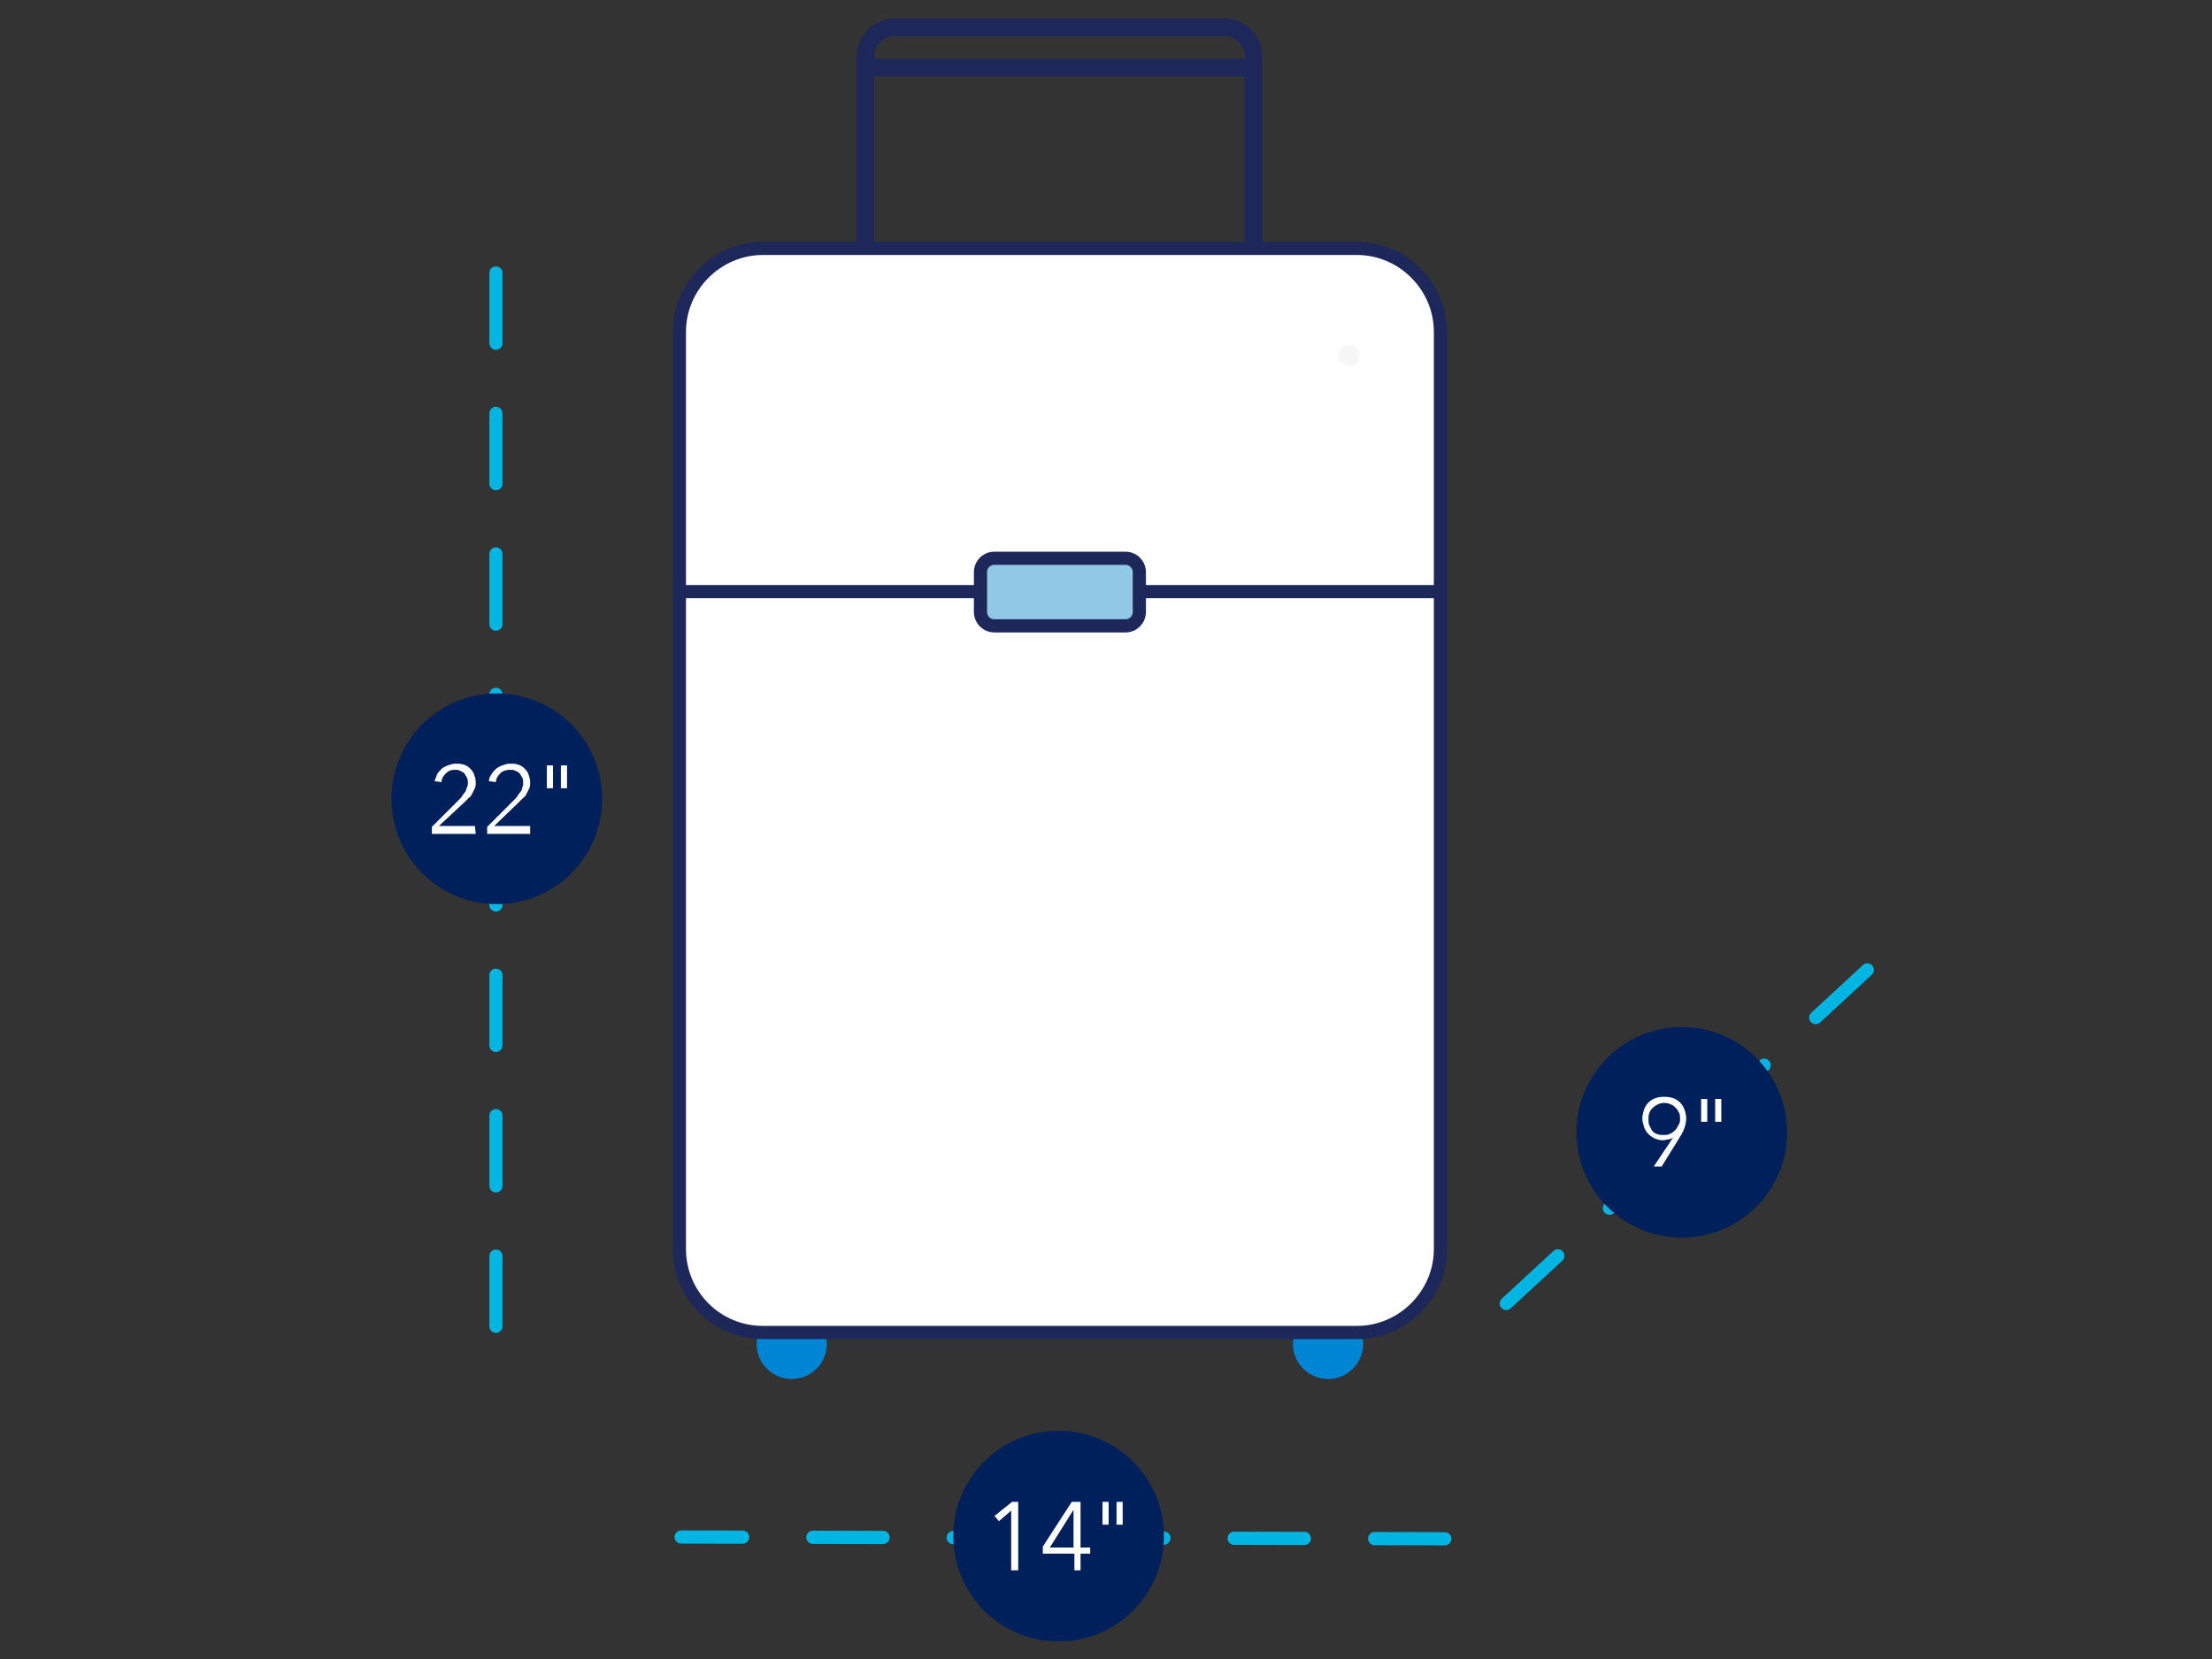 <svg id="Layer_1" xmlns="http://www.w3.org/2000/svg" viewBox="0 0 252 189"><rect x="0" y="0" width="252" height="189" fill="#333333" stroke="none"/><style>.st0{fill:none;stroke:#1d2759;stroke-width:2}.st1{fill:#0084d4}.st7{fill:#00205b}.st8{fill:#fff}</style><path class="st0" d="M101.9 45h37.6c1.8 0 3.3-1.5 3.3-3.3V6.4c0-1.8-1.5-3.3-3.3-3.3h-37.6c-1.8 0-3.3 1.5-3.3 3.3v35.2c0 1.8 1.4 3.4 3.3 3.4z"/><circle class="st1" cx="151.3" cy="153.1" r="4"/><circle class="st1" cx="90.2" cy="153.1" r="4"/><path d="M86.9 151.8h67.7c5.2 0 9.5-4.3 9.5-9.5V37.8c0-5.2-4.3-9.5-9.5-9.5H86.9c-5.2 0-9.5 4.3-9.5 9.5v104.5c0 5.2 4.2 9.5 9.5 9.5z" fill="#fff" stroke="#1d2759" stroke-width="1.5"/><path d="M77.4 67.4h86.7" fill="#f6f6f6" stroke="#1d2759" stroke-width="1.5"/><path d="M113.3 71.3h14.9c.9 0 1.6-.7 1.6-1.6v-4.5c0-.9-.7-1.6-1.6-1.6h-14.9c-.9 0-1.6.7-1.6 1.6v4.5c0 .9.7 1.6 1.6 1.6z" fill="#91c8e5" stroke="#1d2759" stroke-width="1.5"/><path class="st0" d="M142.8 7.7H98.6"/><circle cx="153.7" cy="40.5" r="1.2" fill="#f6f6f6"/><path d="M171.6 148.5l46-42.5M56.5 151.1V29m108.1 146.3l-87-.2" fill="none" stroke="#00b5e2" stroke-width="1.5" stroke-linecap="round" stroke-dasharray="8,8"/><circle class="st7" cx="56.6" cy="91" r="12"/><path class="st8" d="M54.2 95h-5v-.8l3.2-3.2c.1-.1.2-.2.3-.4.1-.1.2-.3.3-.4.1-.1.1-.3.2-.5s.1-.3.1-.5 0-.4-.1-.6c-.1-.2-.2-.3-.3-.5-.1-.1-.3-.2-.5-.3-.2-.1-.4-.1-.6-.1-.4 0-.7.1-1 .4-.3.3-.5.6-.5 1l-.8-.1c.1-.3.2-.5.3-.8.1-.2.3-.4.5-.6.2-.2.5-.3.7-.4.3-.1.6-.2.9-.2.3 0 .6 0 .9.1.3.1.5.2.7.4.2.2.4.4.5.7.1.3.2.6.2.9 0 .2 0 .5-.1.7l-.3.6c-.1.2-.2.4-.4.5l-.5.5-2.9 2.7h4.1l.1.9zm6.3 0h-5v-.8l3.2-3.2c.1-.1.2-.2.3-.4.1-.1.2-.3.3-.4.1-.1.2-.3.2-.5.1-.2.1-.3.1-.5s0-.4-.1-.6c-.1-.2-.2-.3-.3-.5-.1-.1-.3-.2-.5-.3-.2-.1-.4-.1-.6-.1-.4 0-.8.1-1.1.4-.3.3-.5.6-.5 1l-.8-.1c0-.3.1-.5.3-.8.1-.2.3-.4.5-.6.2-.2.5-.3.7-.4.3-.1.6-.2.9-.2.3 0 .6 0 .9.1.3.1.5.2.7.4.2.2.4.4.5.7.1.3.2.6.2.9 0 .2 0 .5-.1.7l-.3.6c-.1.2-.2.4-.4.5l-.5.5-2.8 2.7h4.1v.9zm1.8-7.8h.7v2.6h-.7v-2.6zm1.6 0h.7v2.6h-.7v-2.6z"/><circle class="st7" cx="191.6" cy="129" r="12"/><circle class="st7" cx="120.6" cy="175" r="12"/><path class="st8" d="M116 178.9h-.8v-6.8l-1.4 1.2-.5-.6 2-1.6h.7v7.8zm7.1-2.6h1.1v.7h-1.1v1.9h-.7V177h-3.6v-.8l3.3-5.1h1v5.2zm-.8-4.3l-2.7 4.3h2.7V172zm3.3-.9h.7v2.6h-.7v-2.6zm1.6 0h.7v2.6h-.7v-2.6zM190.6 129.6c-.2.1-.3.2-.5.2s-.4.1-.6.1c-.6 0-1.2-.2-1.7-.7-.2-.2-.4-.5-.5-.8-.1-.3-.2-.7-.2-1 0-.3.1-.7.2-1 .1-.3.3-.6.5-.8.2-.2.5-.4.8-.5.6-.2 1.4-.2 2 0 .3.1.6.3.8.5.2.2.4.5.5.8.1.3.2.7.2 1 0 .4-.1.8-.2 1.1-.1.3-.3.7-.5 1l-2.1 3.4h-.9l2.2-3.3zm.8-2.1c0-.2 0-.5-.1-.7-.1-.2-.2-.4-.4-.6-.2-.2-.3-.3-.6-.4-.4-.2-1-.2-1.4 0-.2.1-.4.2-.6.4-.2.2-.3.3-.4.6-.1.2-.1.5-.1.7 0 .2 0 .5.1.7l.3.6c.2.2.3.3.6.4.2.1.5.1.7.1.2 0 .5 0 .7-.1.2-.1.4-.2.6-.4.2-.2.3-.4.4-.6.2-.3.2-.5.2-.7zm2.4-2.3h.7v2.6h-.7v-2.6zm1.6 0h.7v2.6h-.7v-2.6z"/></svg>